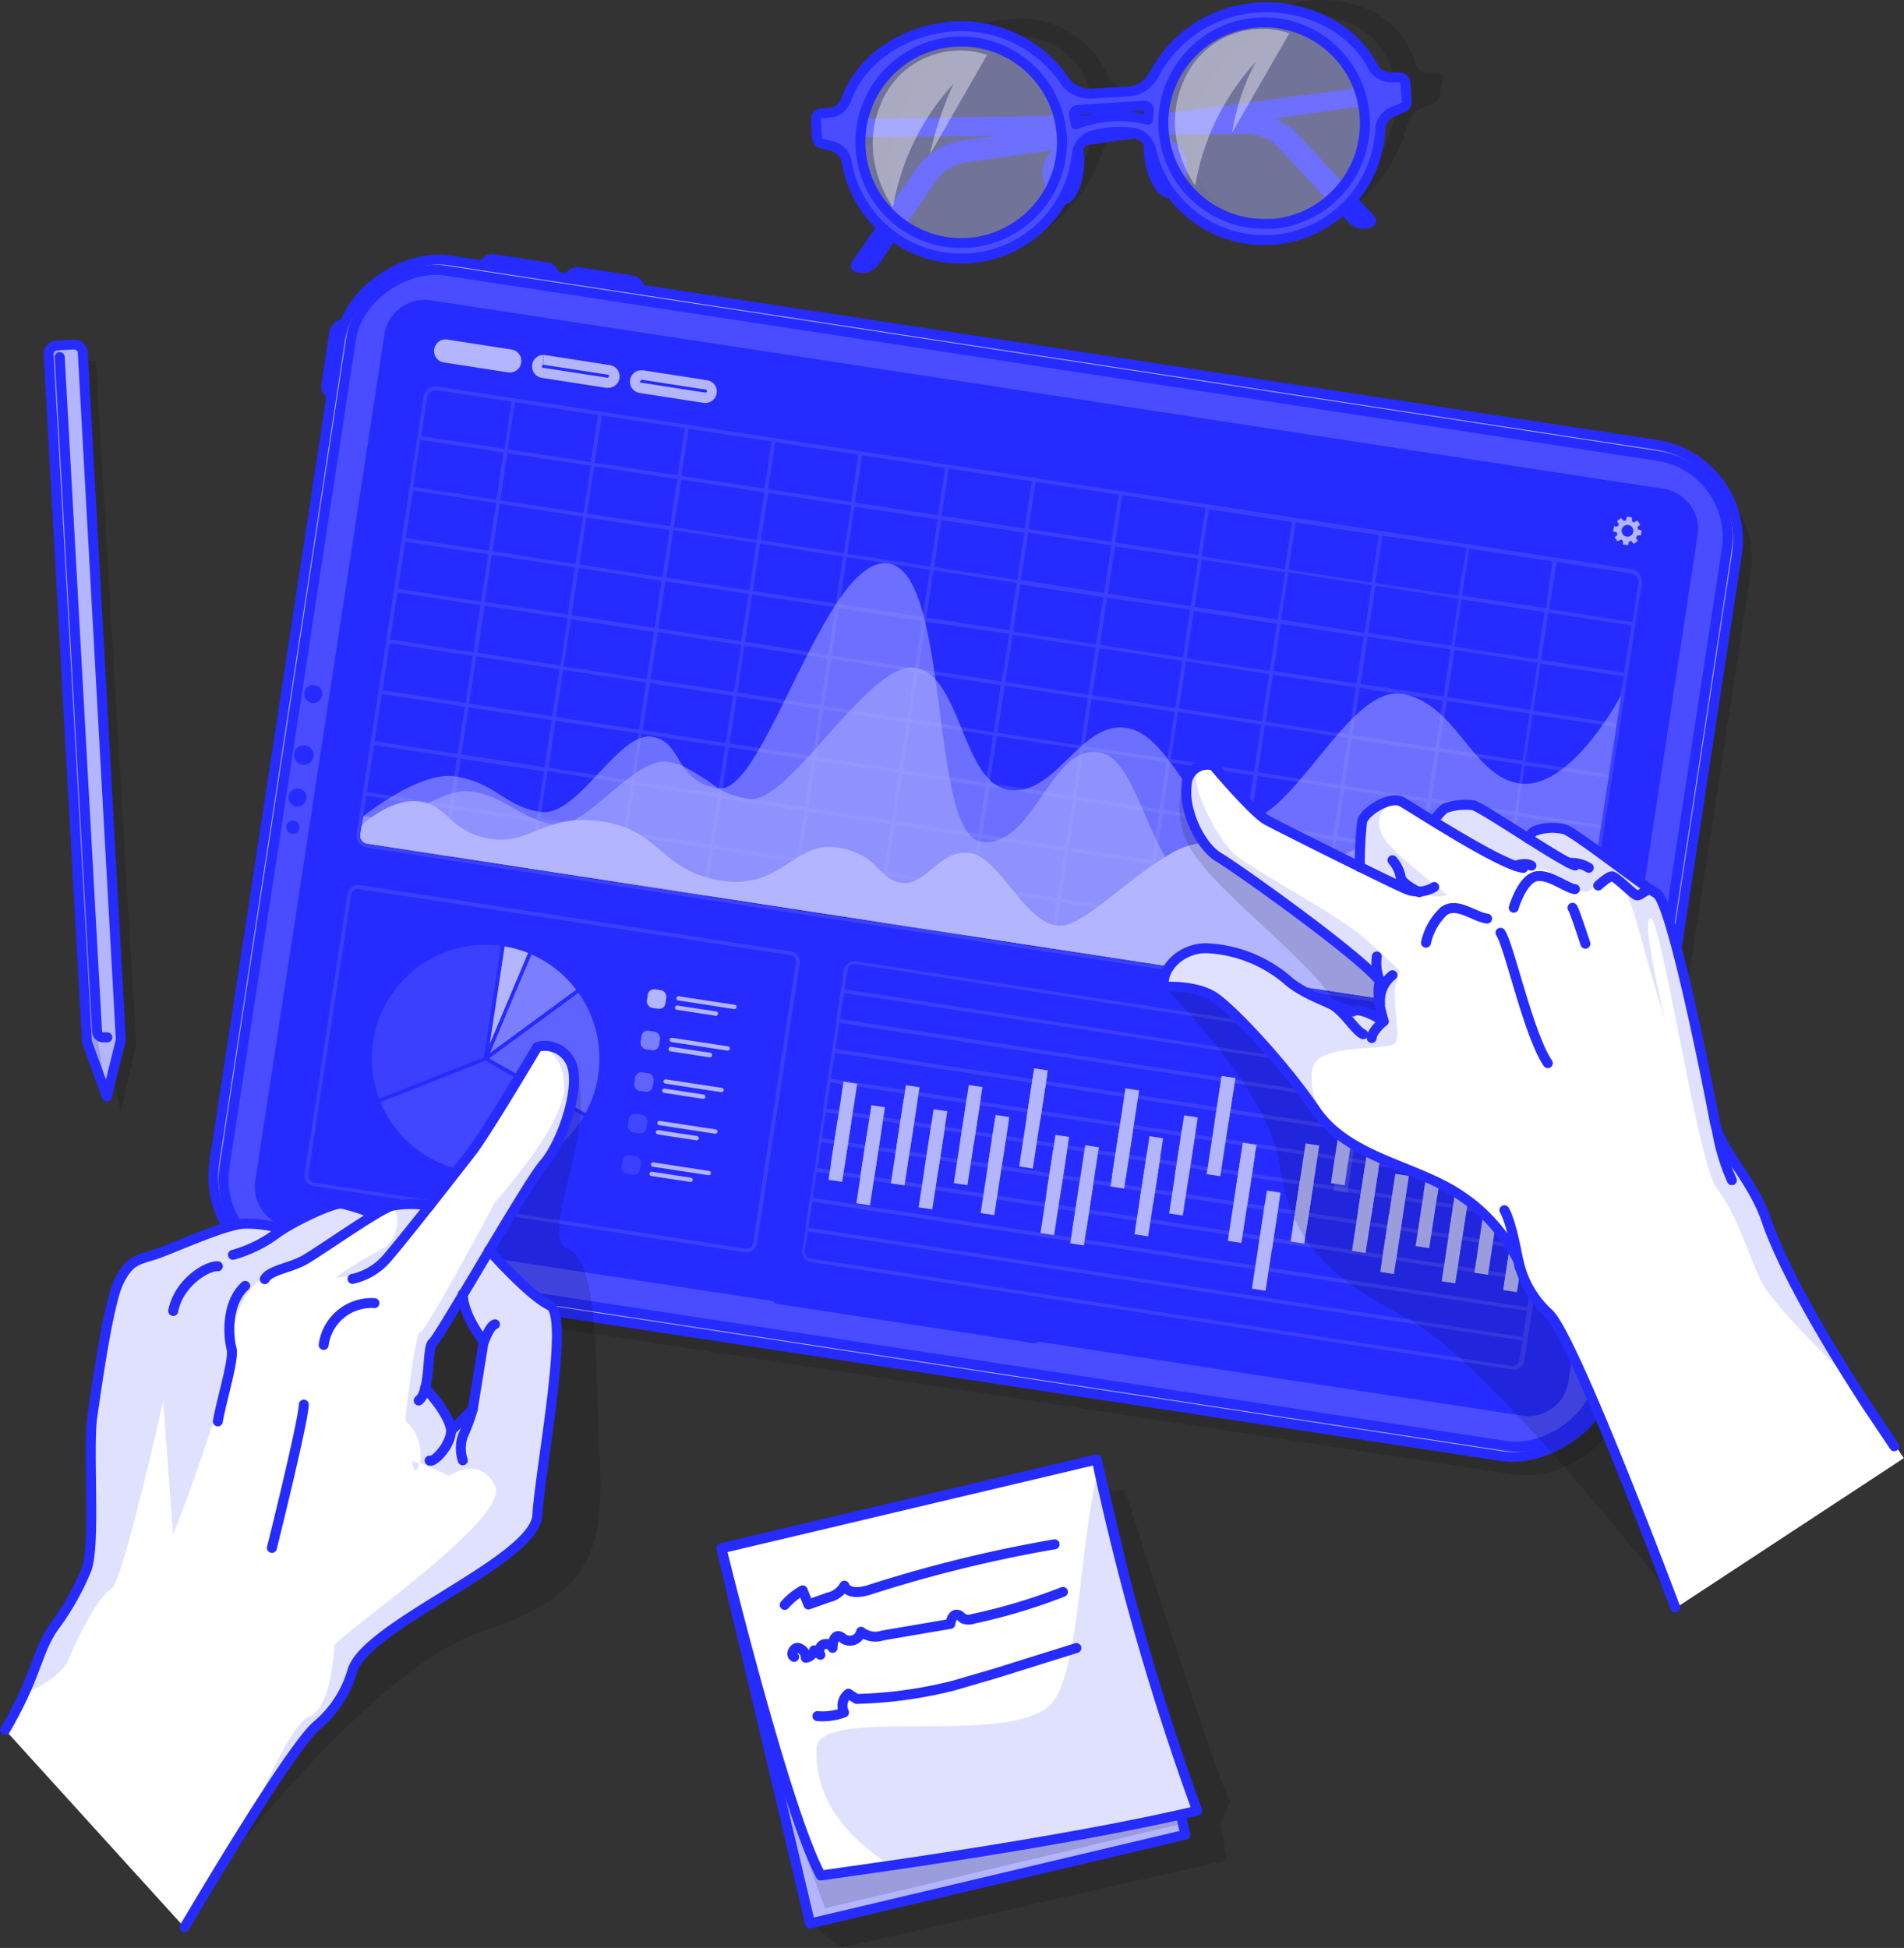 <svg xmlns="http://www.w3.org/2000/svg" xmlns:xlink="http://www.w3.org/1999/xlink" viewBox="0 0 191.59 196.03" xmlns:v="https://vecta.io/nano"><rect x="0" y="0" width="191.59" height="196.03" fill="#333333" stroke="none"/><style><![CDATA[.T{opacity:.2}.U{fill:#b3b5ff}.V{stroke:#262bff}.W{stroke-linejoin:round}.X{fill:#fff}.Y{fill-opacity:.7}.Z{opacity:.4}.a{opacity:.1}.b{stroke-linecap:round}]]></style><defs><clipPath id="A" transform="translate(-23.43 -9.65)"><path transform="matrix(.973 -.23 .23 .973 -38.23 32.34)" d="M99.96 160.46h38.81v38.81H99.96z" class="U V W"/></clipPath><clipPath id="B" transform="translate(-23.43 -9.65)"><path d="M143.9 191.87c-9.43 2.24-22.81 4.34-30.87 5.52l-7 1c-3.58-6.55-10-32.92-10-32.92l37.76-8.94c.08.32.14.64.21 1a262.93 262.93 0 0 0 9.9 34.34z" class="V W X"/></clipPath><clipPath id="C" transform="translate(-23.43 -9.65)"><path d="M31.76 45.14l3.83 69.16-1.41 5.7-2-5.5-3.86-69.17a.88.88 0 0 1 .82-.92l1.71-.09a.86.86 0 0 1 .91.82z" class="U V W"/></clipPath><path id="D" d="M120.47 182.22c-9.43 2.24-22.81 4.34-30.87 5.52l-7 1c-3.58-6.55-10-32.92-10-32.92l37.76-8.94c.08.32.14.64.21 1a262.93 262.93 0 0 0 9.9 34.34z"/><path id="E" d="M8.33 35.49l3.83 69.16-1.41 5.7-2-5.5-3.86-69.17a.88.88 0 0 1 .82-.92l1.71-.09a.86.86 0 0 1 .91.82z"/><path id="F" d="M49.729 26.08l5.239.802a1 1 0 0 1 .837 1.14l-.325 2.125h0l-7.206-1.103h0l.327-2.135a1 1 0 0 1 1.128-.829z"/><path id="G" d="M91.155 109.208l1.374.21-1.511 9.875-1.374-.21z"/><path id="H" d="M90.924 110.697l1.374.21-.711 4.646-1.374-.21z"/></defs><path d="M74.12 157.13l39.05-7.28s8.84 27.89 10.62 31.49l-.94 2.19.59 3.67-38.8 8.82-3.07-2.45z" class="T Y"/><path d="M72.579 155.804l37.766-8.941 8.941 37.766-37.766 8.941z" class="U"/><g clip-path="url(#A)" class="Y"><path d="M112.77 157.05l6.26 26.46-36 8.53a215 215 0 0 1-7.66-24.54z" class="T"/></g><path d="M72.579 155.804l37.766-8.941 8.941 37.766-37.766 8.941z" fill="none" class="V W"/><use xlink:href="#D" class="X"/><g clip-path="url(#B)" class="U"><path d="M120.47 182.22c-9.43 2.24-22.81 4.34-30.87 5.52-6.06-4-7.52-8-7.44-11.74.08-4.47 19.55-.1 23.62-4.53 2.91-3.16 2.82-16.57 4.78-23.65a262.93 262.93 0 0 0 9.91 34.4z" class="Z"/></g><g fill="none" class="V W"><use xlink:href="#D"/><path d="M78.96 161.51a6.76 6.76 0 0 1 1.81-1.47l.57 1.43 2-.71a2.47 2.47 0 0 0 1.63-1.19c.36.85 1.6.71 2.48.43a136 136 0 0 1 18.67-4.59m-26.21 11.33c-.41-.21-.07-.94.38-.91a1 1 0 0 1 .79 1 1 1 0 0 0 .83-.75l.64.45a.74.74 0 0 1 .23-1 .73.73 0 0 1 1 .3c0-.53.16-1.3.68-1.17a1.37 1.37 0 0 1 .44.28 1.17 1.17 0 0 0 1.75-.73 2.33 2.33 0 0 0 2.18.37l6.8-1.16c.06-.42.27-1 .7-.92.25 0 .41.28.63.4a1.43 1.43 0 0 0 1 0 58.38 58.38 0 0 0 9-2.7m-24.71 12.5a6.13 6.13 0 0 0 2.68-.37 1.53 1.53 0 0 1 .44-1.89l.82.53a43.74 43.74 0 0 0 9.79-1.35l4.27-1.25 8.06-2.52" class="b"/></g><path d="M144.66 7.26l-.75.05a1.46 1.46 0 0 1-1.57-1.07C141.19 2.07 137-.28 132.14.02a16.29 16.29 0 0 0-11.66 6.85 4.09 4.09 0 0 1-2.91 1.81l-3.73.23a2.38 2.38 0 0 1-2.43-1.47 9.65 9.65 0 0 0-9.72-5.53 15.75 15.75 0 0 0-12.37 7.62 2.49 2.49 0 0 1-1.95 1.28l-.75.05a.83.83 0 0 0-.72.68l-.33 1.87a.49.49 0 0 0 .36.59l.91.27a1.59 1.59 0 0 1 1.12 1.67c-.32 6 3.9 10.37 9.9 10 5.8-.36 11.31-5 13.11-10.8a3 3 0 0 1 2-1.94 10.79 10.79 0 0 1 3.94-.28 1.69 1.69 0 0 1 1.49 1.74 9 9 0 0 0 9.92 9.39c6-.37 11.71-5.38 13.29-11.44a2.81 2.81 0 0 1 1.67-1.84l1-.39a.81.81 0 0 0 .56-.64l.3-1.88a.49.49 0 0 0-.48-.6zM98.11 24.35c-5.58.35-9.38-4.05-8.48-9.8s6.19-10.71 11.77-11 9.39 4 8.48 9.8-6.18 10.66-11.77 11zm13.46-12.26v-1a.57.57 0 0 1 .5-.53l6.68-.41a.34.34 0 0 1 .34.48 17.6 17.6 0 0 0-.28 1 11.91 11.91 0 0 0-7.24.46zm17 10.37c-5.58.35-9.38-4.05-8.48-9.8s6.19-10.71 11.77-11 9.39 4.05 8.48 9.8-6.16 10.66-11.77 11z" class="T Y"/><g fill="#262bff"><path d="M139.87 8.43l-42.82 5.68a7.27 7.27 0 0 0-5 3.09l-6.32 9.15a.68.68 0 0 0 .32 1h0a2 2 0 0 0 2.36-.74l5.8-8.42a4.41 4.41 0 0 1 3-1.86l42.81-6.07z"/><path d="M82.1 12.03l43.19-.68a7.31 7.31 0 0 1 5.45 2.32l7.55 8.09a.68.68 0 0 1-.17 1.05h0a2 2 0 0 1-2.45-.46l-7-7.47a4.4 4.4 0 0 0-3.25-1.4l-43.24.33z"/></g><g class="U"><path d="M108.28 14.77c.53.1.5 3.72-.7 5s-2.44-1.77-2.12-2.84 1.11-2.47 2.82-2.16zm7.5-.42c-.52.16 0 3.75 1.3 4.84s2.2-2.05 1.76-3.08-1.45-2.32-3.06-1.76z" class="V W"/><path d="M89.03 6.27c2.25-1.93 7-5.22 12.27-2.09s7 6.52 6 11.14-4.37 10.76-12.13 9.69-13.16-12.74-6.14-18.74zm30.54-1.49c2.26-1.94 7-5.23 12.27-2.1s7.05 6.53 6 11.14-4.37 10.77-12.13 9.69-13.14-12.73-6.14-18.73z" opacity=".5"/></g><path d="M140.76 7.77h-.75a2 2 0 0 1-1.83-1c-2.08-4.06-6.84-6.33-11.7-6a12.63 12.63 0 0 0-10.32 6.67 3.15 3.15 0 0 1-2.59 1.76l-3.73.23A3.14 3.14 0 0 1 107.05 8a12.6 12.6 0 0 0-11.06-5.34c-4.86.3-9.31 3.14-10.87 7.41a1.9 1.9 0 0 1-1.69 1.28l-.75.05a.62.62 0 0 0-.58.66l.11 1.82a.63.63 0 0 0 .5.57l1 .26a2 2 0 0 1 1.5 1.62 11.69 11.69 0 0 0 23.15-.82 2.2 2.2 0 0 1 1.64-1.89 10.55 10.55 0 0 1 3.93-.27 2.2 2.2 0 0 1 1.89 1.67 11.68 11.68 0 0 0 23.07-2 2.06 2.06 0 0 1 1.29-1.79l.95-.38a.63.63 0 0 0 .42-.63l-.13-1.87a.62.62 0 0 0-.66-.58zM97.34 24.44c-5.589.343-10.397-3.909-10.741-9.498s3.906-10.398 9.495-10.744 10.399 3.903 10.747 9.492c.342 5.591-3.91 10.402-9.5 10.75zm10.92-11.93a13.91 13.91 0 0 0-.19-.93.43.43 0 0 1 .39-.52l6.68-.42a.43.43 0 0 1 .45.47c0 .31-.06.62-.07.94a12.1 12.1 0 0 0-7.26.46zm19.57 10a10.14 10.14 0 0 1-8.232-16.831 10.14 10.14 0 0 1 17.722 6.081 10.14 10.14 0 0 1-9.49 10.79z" fill="#494dff" class="V W"/><g class="X"><path d="M89.86 20.85s-3.74-4.93-1.1-10.68a8.56 8.56 0 0 1 10.56-4.64l-5.75 10.02a34.74 34.74 0 0 1 2.38-7.12 24.38 24.38 0 0 0-6.09 12.42zm30.41-2.17s-3.74-4.94-1.1-10.68a8.57 8.57 0 0 1 10.57-4.65l-5.76 10a22.85 22.85 0 0 1 2.38-7.12 24.38 24.38 0 0 0-6.09 12.45z" class="Z"/></g><path d="M10.8 105.89l1.36 6.08 1.54-6.89-4.06-68.75H6.87l3.93 69.56z" class="T Y"/><use xlink:href="#E" class="U"/><g clip-path="url(#C)" class="Y"><path d="M10.75 110.35l-2-5.5-3.86-69.17a.88.88 0 0 1 .82-.92h.24l3.85 69.67z" class="T"/></g><g class="V W"><use xlink:href="#E" fill="none"/><path d="M6.01 35.93l3.76 67.9a.6.6 0 0 0 .62.56h.41" class="U b"/></g><rect x="71.58" y="26.71" width="103.01" height="142.28" rx="9.69" transform="matrix(.151 -.988 .988 .151 -15.7 195.07)" class="T Y"/><g class="U V W"><path d="M32.835 38.707l.802-5.239a1 1 0 0 1 1.14-.837l2.125.325h0l-1.103 7.206h0l-2.145-.328a1 1 0 0 1-.819-1.127z"/><use xlink:href="#F"/><use xlink:href="#F" x="8.554" y="1.308"/><rect x="70.18" y="24.85" width="103.01" height="142.28" rx="9.69" transform="matrix(.151 -.988 .988 .151 -15.04 192.1)"/></g><rect x="71.26" y="25.93" width="100.85" height="140.12" rx="8.29" transform="matrix(.151 -.988 .988 .151 -15.04 192.1)" fill="#494dff" class="V W"/><path d="M31.05 76.05a.48.48 0 0 1-.861.22.48.48 0 0 1 .461-.76.47.47 0 0 1 .4.54z" fill="#787bff" class="V W"/><path d="M30.83 80.4a.92.92 0 0 1-1 .76c-.5-.066-.851-.525-.785-1.025s.525-.851 1.025-.785a.92.92 0 0 1 .76 1.05zm1.6-10.46a.91.91 0 1 1-.76-1 .91.91 0 0 1 .76 1zm-2.3 13.41a.67.67 0 0 1-.76.56.67.67 0 0 1-.55-.76.65.65 0 0 1 .75-.55.66.66 0 0 1 .56.75zm140.69-29.49l-13 85.17a4.08 4.08 0 0 1-4.66 3.43L50.82 126.81l-2.25-.34-8.34-1.28-4-.62-5.84-.89-1.27-.19a4.1 4.1 0 0 1-3.43-4.67l13-85.18a4.08 4.08 0 0 1 4.66-3.42l38.22 5.84 5.78.89 5.52.84 7.09 1.08 2.57.4 64.85 9.92a4.1 4.1 0 0 1 3.44 4.67z" fill="#262bff"/><g class="a X"><path d="M74.93 126.02l-43.36-6.67a1.08 1.08 0 0 1-.91-1.23l4.31-28.15a1.08 1.08 0 0 1 1.23-.9l43.37 6.67a1.07 1.07 0 0 1 .9 1.22l-4.3 28.16a1.09 1.09 0 0 1-1.24.9zm-38.8-36.55a.69.69 0 0 0-.8.59l-4.31 28.15a.7.7 0 0 0 .58.8l43.38 6.64a.7.7 0 0 0 .8-.59l4.31-28.15a.69.69 0 0 0-.59-.8z"/></g><g class="U"><path d="M49.21 106.51l9.71 5.51a11.46 11.46 0 0 0-.71-12.12z" class="Z"/><path d="M49.3 105.98l8.68-6.38a11.37 11.37 0 0 0-4.49-3.55l-1.71 4z" opacity=".6"/><path d="M50.78 95.24l-1.5 9.82 3.86-9.16a11.26 11.26 0 0 0-2.36-.66z"/></g><path d="M48.69 106.4l1.72-11.22a11.46 11.46 0 0 0-12.27 15.39z" class="X a"/><g class="U"><path d="M47.13 117.86a11.47 11.47 0 0 0 11.61-5.51l-9.89-5.61-10.57 4.18a11.45 11.45 0 0 0 8.85 6.94z" class="T"/><rect x="88.57" y="109.32" width="1.89" height="1.89" rx=".63" transform="matrix(.988 .151 -.151 .988 -5.72 -21.92)"/><path d="M73.87 101.55l-5.62-.87c-.075-.011-.139-.061-.167-.131s-.017-.15.03-.21.122-.09.197-.079l5.63.86a.2.2 0 0 1 .18.24.23.23 0 0 1-.25.19zm-1.86.67l-3.91-.6a.22.22 0 0 1-.18-.25.22.22 0 0 1 .25-.18l3.91.6a.21.21 0 0 1 .18.24.23.23 0 0 1-.25.19z"/><rect x="87.93" y="113.5" width="1.89" height="1.89" rx=".63" transform="matrix(.988 .151 -.151 .988 -5.09 -21.78)" opacity=".6"/><path d="M73.23 105.73l-5.66-.86a.22.22 0 0 1-.18-.25.2.2 0 0 1 .24-.18l5.63.86a.21.21 0 0 1 .18.24.23.23 0 0 1-.21.19z"/><path d="M71.37 106.4l-3.91-.6a.22.22 0 0 1-.18-.25.22.22 0 0 1 .29-.2l3.91.6a.22.22 0 0 1 .18.25.23.23 0 0 1-.29.2z"/><rect x="87.29" y="117.68" width="1.89" height="1.89" rx=".63" transform="matrix(.988 .151 -.151 .988 -4.47 -21.63)" class="Z"/><path d="M72.57 109.91l-5.62-.86a.22.22 0 0 1-.18-.25.2.2 0 0 1 .24-.18l5.63.86a.22.22 0 0 1 .18.25.23.23 0 0 1-.25.18zm-1.84.67l-3.91-.6a.22.22 0 0 1-.18-.25.22.22 0 0 1 .25-.18l3.91.6a.22.22 0 0 1 .18.25.22.22 0 0 1-.25.18z"/><rect x="86.65" y="121.86" width="1.89" height="1.89" rx=".63" transform="matrix(.988 .151 -.151 .988 -3.84 -21.49)" class="T"/><path d="M71.95 114.09l-5.62-.86a.22.22 0 0 1-.18-.25.2.2 0 0 1 .24-.18l5.63.86a.22.22 0 0 1 .18.25.22.22 0 0 1-.25.18zm-1.86.67l-3.91-.6a.22.22 0 0 1-.18-.25.22.22 0 0 1 .25-.18l3.91.6a.22.22 0 0 1-.07.43z"/></g><rect x="86.01" y="126.04" width="1.89" height="1.89" rx=".63" transform="matrix(.988 .151 -.151 .988 -3.22 -21.34)" class="X a"/><path d="M71.31 118.27l-5.62-.86a.22.22 0 0 1-.18-.25.2.2 0 0 1 .24-.18l5.63.86a.22.22 0 0 1-.07.43zm-1.86.67l-3.88-.59a.22.22 0 1 1 .07-.43l3.91.6a.22.22 0 0 1-.07.43z" class="U"/><g class="a X"><path d="M156.66 107.54l-70.52-10.8a1.08 1.08 0 0 0-1.23.9l-.3 1.94-.05.38-.41 2.61v.37l-.4 2.62-.06.37-.4 2.61-.06.38-.4 2.61v.38l-.4 2.61-.06.37-.4 2.62-.06.37-.4 2.62-.06.37-.4 2.61v.37l-.3 1.94a1.09 1.09 0 0 0 .9 1.24l70.53 10.79a1.08 1.08 0 0 0 1.23-.9l.29-1.95.06-.37.4-2.61.06-.37.4-2.62v-.37l.4-2.62.06-.37.4-2.61.06-.37.4-2.62.06-.37.4-2.62.05-.37.4-2.61.06-.38.4-2.61.06-.38.29-1.94a1.07 1.07 0 0 0-1-1.22zm-3.78 29.32a.69.69 0 0 1-.79.59l-70.52-10.8a.71.71 0 0 1-.59-.8l.3-1.94 71.91 11zm.36-2.31l-71.91-11 .4-2.62 71.91 11zm.45-3l-71.91-11 .4-2.61 71.92 11zm.46-3l-71.91-11 .4-2.61 71.91 11zm.46-3l-71.91-11 .4-2.62 71.91 11zm.46-3l-71.91-11 .4-2.62 71.91 11zm.45-3l-71.91-11 .4-2.61 71.91 11zm.46-3l-71.91-11 .4-2.62 71.91 11zm.46-3l-71.91-11 .4-2.62 71.91 11zm-71.46-14l.3-1.94a.71.71 0 0 1 .8-.59l70.49 10.89a.69.69 0 0 1 .58.8l-.29 1.94z"/></g><g class="a X"><path d="M164.2 57.29L44.02 38.9a1.22 1.22 0 0 0-1.4 1l-6.74 44a1.23 1.23 0 0 0 1 1.4l120.18 18.4a1.23 1.23 0 0 0 1.4-1l6.74-44a1.23 1.23 0 0 0-1-1.41zm-98 6.33l8.37 1.28-.73 4.74-8.39-1.29zm-1.12 4.73l-8.36-1.28.73-4.75 8.36 1.28zm9.83-3.36l8.36 1.28-.7 4.71-8.36-1.28zm43.34 6.26l-8.36-1.28.73-4.75 8.36 1.28zm1.1-4.69l8.36 1.28-.73 4.74-8.36-1.28zm-27 1.11l8.36 1.28-.72 4.74-8.34-1.34zm-1.07 4.68l-8.36-1.28.72-4.75L92 67.6zm9.83-3.36l8.35 1.28-.72 4.75-8.36-1.28zm8.73 1.36l8.36 1.28-.73 4.72-8.36-1.27zm-.32-.43l-8.36-1.28.73-4.74 8.36 1.28zm-8.73-1.34l-8.36-1.27.73-4.75 8.41 1.23zm-8.73-1.33l-8.36-1.28.73-4.75 8.36 1.28zm-8.73-1.34l-8.36-1.33.72-4.74 8.36 1.28zm-.84 5.44l-.73 4.75-8.36-1.28.73-4.75zm.37.06l8.36 1.28-.73 4.74-8.36-1.28zm8.71 1.33l8.36 1.28-.73 4.75-8.36-1.28zm8.73 1.34l8.38 1.27-.72 4.75-8.39-1.27zm8.73 1.34l8.36 1.28-.72 4.74-8.36-1.28zm8.73 1.33l8.36 1.28-.72 4.75-8.36-1.28zm.06-.37l.73-4.74 8.36 1.28-.73 4.74zm9.46-3.41l8.36 1.28-.73 4.75-8.34-1.28zm8.75 1.38l8.36 1.28-.73 4.72-8.36-1.28zm.06-.37l.72-4.75 8.36 1.28-.72 4.75zm-.37-.06l-8.36-1.28.72-4.74 8.36 1.28zm-7.58-6.4l.73-4.74 8.36 1.28-.73 4.74zm-.37 0l-8.36-1.28.72-4.75 8.36 1.28zm-8.73-1.34l-8.36-1.28.72-4.74 8.36 1.19zm-8.74-1.34l-8.35-1.28.72-4.74 8.36 1.28zm-8.73-1.42l-8.36-1.28.73-4.75 8.36 1.28zm-8.73-1.34l-8.36-1.28.73-4.74 8.36 1.29zm-8.73-1.34l-8.36-1.27.73-4.75L84.84 56zm-8.73-1.33l-8.36-1.28.73-4.78 8.36 1.28zm-.06.37l-.75 4.75-8.33-1.28.72-4.75zm-9.46 3.41l-8.35-1.28.72-4.75 8.34 1.28zm-8.73-1.34l-8.36-1.28.73-4.74 8.36 1.28zm0 .37l-.73 4.75-8.36-1.28.73-4.74zm-.84 5.13l-.72 4.74-8.36-1.28.72-4.75zm.38.06l8.35 1.28-.72 4.74-8.36-1.28zm8.73 1.34l8.36 1.27-.73 4.75-8.36-1.29zm7.57 6.39l-.72 4.75-8.36-1.28.68-4.76zm.37.06l8.36 1.28-.72 4.74-8.36-1.28zm8.74 1.34l8.36 1.27-.73 4.75-8.36-1.28zm8.73 1.33l8.36 1.28-.73 4.75-8.36-1.28zm8.76 1.33l8.36 1.28-.73 4.74-8.36-1.28zm8.73 1.33l8.36 1.28-.73 4.75-8.36-1.28zm8.73 1.34l8.36 1.28-.73 4.75-8.35-1.28zm8.73 1.34l8.36 1.28-.72 4.74-8.36-1.28zm.06-.37l.73-4.75 8.33 1.26-.73 4.74zm9.46-3.41l8.29 1.28-.73 4.74-8.27-1.28zm8.73 1.33l8.36 1.28-.8 4.75-8.36-1.28zm.06-.37l.72-4.74 8.36 1.28-.72 4.74zm.78-5.12l.73-4.74 8.35 1.28-.72 4.74zm.78-5.11l.73-4.75 8.36 1.28-.73 4.75zm-.37-.06l-8.36-1.28.73-4.75 8.33 1.28zm-7.58-6.4l.73-4.74 8.36 1.28-.73 4.74zm-.37 0l-8.39-1.35.73-4.75 8.36 1.28zm-8.74-1.35l-8.36-1.28.73-4.75 8.36 1.28zm-8.73-1.34l-8.36-1.28.73-4.74 8.36 1.24zm-8.73-1.33l-8.38-1.33.72-4.75 8.36 1.28zm-8.75-1.33L94 57.07l.72-4.74 8.36 1.28zm-8.73-1.34l-8.36-1.28.72-4.74 8.36 1.28zm-8.74-1.33l-8.32-1.33.73-4.75 8.36 1.28zm-8.73-1.34l-8.36-1.28.77-4.79 8.36 1.28zm-8.73-1.39l-8.36-1.27.73-4.75 8.36 1.28zm-.06.4l-.72 4.74-8.36-1.28.72-4.74zm-9.45 3.41l-8.35-1.3.72-4.75 8.36 1.28zm-8.73-1.34l-8.36-1.28.74-4.79 8.36 1.28zm-.06.37l-.73 4.75-8.36-1.28.73-4.75zm-.78 5.12l-.73 4.74-8.36-1.3.73-4.74zm-.78 5.1l-.72 4.74-8.36-1.28.72-4.74zm-.78 5.11l-.73 4.75-8.36-1.28.73-4.75zm.37.06l8.36 1.28-.73 4.74-8.36-1.28zm8.73 1.34l8.36 1.28-.68 4.74-8.36-1.28zm7.58 6.39l-.73 4.75-8.37-1.31.73-4.75zm.37.06l8.36 1.28-.73 4.74-8.36-1.27zm8.73 1.38l8.36 1.28-.74 4.72-8.36-1.3zm8.73 1.33l8.36 1.28-.72 4.75-8.37-1.36zm8.73 1.34l8.36 1.28-.72 4.74-8.36-1.28zm8.73 1.33l8.35 1.27-.72 4.75-8.36-1.28zm8.73 1.33l8.36 1.28-.73 4.75-8.36-1.28zm8.73 1.34l8.35 1.25-.73 4.74-8.36-1.28zm8.73 1.33l8.36 1.28-.74 4.72-8.36-1.28zm8.73 1.34l8.36 1.28-.73 4.75-8.36-1.28zm.06-.37l.72-4.75 8.36 1.28-.72 4.75zm9.46-3.41l8.37 1.25-.73 4.75-8.36-1.28zm8.73 1.34l8.36 1.28-.73 4.74-8.36-1.28zm0-.38l.73-4.74 8.41 1.22-.73 4.74zm.79-5.11l.72-4.75 8.36 1.28-.72 4.75zm.78-5.12l.73-4.75 8.36 1.28-.73 4.75zm.78-5.12l.73-4.74 8.36 1.28-.73 4.74zm.79-5.11l.72-4.75 8.36 1.28-.72 4.75zm-.38-.06l-8.35-1.28.72-4.75 8.36 1.28zm-7.57-6.4l.72-4.74 8.36 1.28-.63 4.71zm-.37 0l-8.36-1.28.72-4.75 8.46 1.2zm-8.73-1.34l-8.36-1.28.72-4.75 8.36 1.28zm-8.74-1.34l-8.36-1.28.73-4.74 8.36 1.28zm-8.71-1.41l-8.36-1.28.73-4.75 8.36 1.28zm-8.73-1.34l-8.36-1.28.73-4.75 8.36 1.28zm-8.73-1.34l-8.36-1.28.73-4.74 8.36 1.28zm-8.73-1.33l-8.36-1.28.73-4.75 8.36 1.28zm-8.73-1.34l-8.36-1.28.72-4.74 8.36 1.27zm-8.73-1.34l-8.35-1.28.72-4.74 8.36 1.28zm-8.74-1.33l-8.35-1.28.74-4.75 8.36 1.28zm-8.73-1.34l-8.36-1.28.73-4.74 8.36 1.28zm0 .37l-.73 4.75-8.38-1.27.73-4.75zm-9.48 3.41L41.57 49l.73-4.74 8.35 1.28zM37.64 74.96L46 76.24l-.73 4.75-8.36-1.28zm8.73 1.39l8.36 1.28-.73 4.72-8.36-1.28zm7.57 6.39l-.72 4.75-8.36-1.28.71-4.8zm.38.06l8.35 1.28-.72 4.75-8.38-1.33zm8.73 1.34l8.36 1.21-.73 4.74-8.36-1.28zm8.73 1.33l8.36 1.28-.73 4.75-8.36-1.28zm8.73 1.34l8.36 1.28-.73 4.74-8.36-1.28zm8.73 1.34l8.33 1.2-.73 4.74-8.36-1.28zm8.73 1.33l8.36 1.28-.72 4.75-8.36-1.28zm8.73 1.34l8.36 1.28-.72 4.74-8.36-1.28zm8.74 1.34l8.35 1.27-.72 4.75-8.36-1.28zm8.73 1.33l8.36 1.28-.73 4.75-8.36-1.28zm8.73 1.34l8.36 1.28-.73 4.74-8.36-1.28zm8.73 1.33l8.36 1.28-.73 4.75-8.36-1.28zm.06-.37l.72-4.74 8.36 1.28-.72 4.74zm9.45-3.41l8.36 1.28-.72 4.75-8.36-1.28zm13.72-33.69l-.6 3.9-8.36-1.28.73-4.75 7.51 1.15a.86.86 0 0 1 .72.93zM43.96 39.27l7.52 1.15-.73 4.74-8.36-1.27.6-3.91a.86.86 0 0 1 .97-.71zm-7.7 44.71l.59-3.9 8.36 1.27-.72 4.74-7.52-1.14a.85.85 0 0 1-.71-.97zm120.89 19.37l-7.52-1.15.73-4.75 8.36 1.28-.6 3.9a.85.85 0 0 1-.97.72z"/></g><g class="U"><path d="M160.23 88.87l-2.11 13.76a.81.81 0 0 1-.93.68L36.94 84.9a.8.8 0 0 1-.68-.93l.31-1.84s5.65-4.55 9.19-4c4.18.64 4.92 3 8.64 3.58s7.79-8.08 11.17-7.57c1.82.28 2.29 1.68 3.18 3a4.84 4.84 0 0 0 3.46 2.18h.13c4.58.7 10.77-23.58 17.06-22.62 2.78.43 3.9 5.79 4.74 11.71 1.06 7.47 1.65 15.84 4.57 16.29 5.22.8 7-9.79 11.84-9 3.05.46 4.16 6.11 6.73 10.58 1.51 2.65 3.55 4.89 6.8 5.39a8.36 8.36 0 0 0 6.49-1.32c3-2.1 4.35-5.69 8.11-5.12 2.23.34 3 2.06 3.87 3.68.73 1.42 1.47 2.76 3.18 3 2 .31 3.74-2.58 5.57-5.15 1.5-2.11 3.06-4 4.92-3.72s3 2.57 3.59 4.2a14 14 0 0 1 .42 1.63z" opacity=".5"/><path d="M163.12 69.96l-5 32.67a.81.81 0 0 1-.93.68L36.94 84.9a.8.8 0 0 1-.68-.93l.31-1.84c5 .77 7.66-3 11-2.46s5.08 2.86 8.22 3.34 8-6.86 11.41-6.34a6.67 6.67 0 0 1 1.56.44 26.75 26.75 0 0 1 3.46 2.18 8.29 8.29 0 0 0 3.14 1.12c4 .62 12.06-13.92 16.72-13.21a3.51 3.51 0 0 1 2.07 1.2c2.75 3 3.46 10.5 7.34 11.09 4.71.72 7.23-6.93 11.8-6.24s5.91 8.57 11.21 9.38 11-13.64 16.51-12.8 7.07 8.27 11.84 9c5.21.8 10.27-8.87 10.27-8.87z" opacity=".5"/><path d="M160.8 85.15l-2.68 17.48a.81.81 0 0 1-.93.68L36.94 84.9a.8.8 0 0 1-.68-.93l.13-.9c.18-.16 3-2.84 5.89-2.4s3 3.12 7.12 3.75 5.35-2.64 11.24-1.74 5.85 5 11.93 5.94 7.34-4 11.66-3.33 4 3.18 6.48 3.55 3.88-3.47 6.9-3 5.33 6.79 8.73 7.31c2.39.37 6.62-4.36 10.93-6.91a8.41 8.41 0 0 1 5.38-1.48c3.55.54 5.62 3.31 7.88 5.55a8.84 8.84 0 0 0 4.87 2.92c2.82.43 5-2.12 7.11-4.36 1.76-1.82 3.53-3.45 5.68-3.12a8.76 8.76 0 0 1 3.07 1c1.86 1.05 2.36 2.45 4.59 2.8 2.72.39 4.95-4.4 4.95-4.4zM51.15 37.48l-6.46-1a1.15 1.15 0 0 1-1-1.31h0a1.15 1.15 0 0 1 1.31-1l6.45 1a1.16 1.16 0 0 1 1 1.31h0a1.16 1.16 0 0 1-1.3 1zm3.56-1.77v1l6.46 1a.14.14 0 0 1 .1.06.12.12 0 0 1 0 .11.17.17 0 0 1-.17.13h0l-6.46-1a.19.19 0 0 1-.1-.06.18.18 0 0 1 0-.11.16.16 0 0 1 .15-.13v-1m0 0a1.15 1.15 0 0 0-1.14 1 1.17 1.17 0 0 0 1 1.32l6.45 1h.18a1.15 1.15 0 0 0 .17-2.29l-6.45-1zm9.88 1.5v1l6.46 1a.19.19 0 0 1 .1.06.21.21 0 0 1 0 .12.16.16 0 0 1-.17.12h0l-6.45-1a.14.14 0 0 1-.1 0 .16.16 0 0 1 0-.12.16.16 0 0 1 .15-.13v-1m0 0a1.15 1.15 0 0 0-.17 2.29l6.45 1h.18a1.15 1.15 0 0 0 .17-2.28l-6.45-1h-.18zm100.55 16.62l.08-.5-.37-.09a.84.84 0 0 0-.06-.24l.29-.26-.3-.41-.33.2-.21-.13v-.38l-.5-.08-.09.38a.84.84 0 0 0-.24.06l-.26-.29-.41.3.2.33a1.07 1.07 0 0 0-.13.21h-.38l-.07.51.37.09a1.05 1.05 0 0 0 .06.24l-.29.25.3.41.33-.2a.74.74 0 0 0 .21.13v.38l.51.08.09-.37a1.05 1.05 0 0 0 .24-.06l.25.29.41-.31-.2-.32a1.2 1.2 0 0 0 .13-.21zm-1.43.12a.59.59 0 1 1 .67-.49.59.59 0 0 1-.67.49z"/><use xlink:href="#G" class="T"/><use xlink:href="#H"/><use xlink:href="#G" x="-3.475" y="2.011" class="T"/><path d="M86.56 118.47l.711-4.646 1.374.21-.711 4.646z"/><use xlink:href="#G" x="-6.274" y="-0.355" class="T"/><use xlink:href="#H" x="-6.619" y="1.877"/><use xlink:href="#G" x="2.792" y="2.415" class="T"/><use xlink:href="#H" x="2.801" y="2.414"/><use xlink:href="#G" x="6.331" y="-0.022" class="T"/><use xlink:href="#H" x="6.397" y="-0.409"/><use xlink:href="#G" x="9.033" y="2.992" class="T"/><use xlink:href="#H" x="9.199" y="1.88"/><use xlink:href="#G" x="12.908" y="-1.697" class="T"/><use xlink:href="#H" x="13.084" y="-2.82"/><use xlink:href="#G" x="15.051" y="4.999" class="T"/><use xlink:href="#H" x="15.05" y="4.999"/><use xlink:href="#G" x="18.048" y="6.041" class="T"/><use xlink:href="#H" x="17.713" y="8.273"/><use xlink:href="#G" x="22.096" y="0.318" class="T"/><use xlink:href="#H" x="21.697" y="2.927"/><use xlink:href="#G" x="24.511" y="5.129" class="T"/><use xlink:href="#H" x="24.465" y="5.506"/><use xlink:href="#G" x="27.998" y="3.031" class="T"/><use xlink:href="#H" x="27.999" y="3.02"/><use xlink:href="#G" x="31.774" y="-0.923" class="T"/><use xlink:href="#H" x="32.006" y="-2.412"/><use xlink:href="#G" x="33.903" y="5.791" class="T"/><use xlink:href="#H" x="33.967" y="5.424"/><use xlink:href="#G" x="36.328" y="10.604" class="T"/><use xlink:href="#H" x="36.392" y="10.236"/><use xlink:href="#G" x="40.221" y="5.857" class="T"/><use xlink:href="#H" x="39.887" y="8.079"/><path d="M135.703 109.931l1.376.208-1.498 9.89-1.376-.208z" class="T"/><use xlink:href="#H" x="43.712" y="3.728"/><use xlink:href="#G" x="46.396" y="6.801" class="T"/><use xlink:href="#H" x="46.407" y="6.79"/><use xlink:href="#G" x="49.245" y="8.916" class="T"/><use xlink:href="#H" x="48.845" y="11.515"/><use xlink:href="#G" x="52.797" y="6.314" class="T"/><use xlink:href="#H" x="53.029" y="4.825"/><use xlink:href="#G" x="55.42" y="9.86" class="T"/><use xlink:href="#H" x="55.531" y="9.114"/><use xlink:href="#G" x="58.712" y="8.997" class="T"/><use xlink:href="#H" x="58.889" y="7.887"/><use xlink:href="#G" x="61.616" y="10.746" class="T"/><use xlink:href="#H" x="61.104" y="14.089"/></g><path d="M78.342 129.913l25.889 3.962-.123.801-25.889-3.962z" fill="#787bff" class="V W"/><path d="M120.68 77.43s-3.5 2-1.27 7.22 15.83 14 15.55 18.35c0 0-13.95-8.7-17.83-3.68 0 0 10.54 10.23 11.64 17.92s4.68 11.1 12.92 15.49 26.18 27.54 26.18 27.54l-2.68-38.87-26.13-29.49-12.92-7.37z" class="T Y"/><path d="M191.57 146.74l-23 15.11h0a.1.1 0 0 1-.1-.07c-.1-.27-10.28-27.43-12.72-29.55a10 10 0 0 1-2.9-4.64h0 0c-.08-.29-.13-.49-.14-.54a16.72 16.72 0 0 0-6-6.75 31.42 31.42 0 0 0-5.43-2.61c-2.9-1.17-5.87-2.38-8-4.62a10 10 0 0 1-1-1.23c-3.35-4.9-8.52-10.3-10.24-11.42s-4.87-1-4.9-1a.1.1 0 0 1-.11-.09 2.93 2.93 0 0 1 .75-2.37 4.7 4.7 0 0 1 3.56-1.63 13.68 13.68 0 0 1 8.17 3.15c1.81 1.71 6.13 3.06 6.62 3.21.69-.41 2.31.47 2.93.84-.71-2.54-.42-3.52-.31-3.77-1.53-2-9.5-7.85-13.73-10.8h0c-1.17-.82-2-1.4-2.43-1.63-2-1.16-3.6-4.79-3.29-7.33a2.37 2.37 0 0 1 .94-1.77 2.28 2.28 0 0 1 1.33-.34 3.71 3.71 0 0 1 .57.07h.05c0 .06 4 4.76 5.37 5.49.67.36 4.25 2.17 7.64 3.85l1.53.75a38 38 0 0 1 .24-4.42 3.89 3.89 0 0 1 2.1-1.89 2.54 2.54 0 0 1 2.07-.19c.26.14.86.52 1.7 1l1.41.87a5.32 5.32 0 0 1 1.08-1.22 6.13 6.13 0 0 1 3-.32 47.47 47.47 0 0 1 4.58 2.74l.88.56a1.82 1.82 0 0 1 .6-.72 5.36 5.36 0 0 1 3.15-.17 50.71 50.71 0 0 1 5.36 3.7l3.26 2.36a.1.1 0 0 1 .06 0l.57.36c1.69 1 5.84 22.75 5.88 23a13.73 13.73 0 0 0 2.31 4.56 24.1 24.1 0 0 1 2.87 5.36c1.33 3.89 4.36 9.58 8.8 16.53l1.24 1.92c1.17 1.94 2.45 3.83 3.68 5.66z" class="X"/><g class="U"><path d="M140.32 105.03c-.89.71-7.36 0-8.15 2.22-.47 1.28-.12 3.22 1.09 5.78a10 10 0 0 1-1-1.23c-3.35-4.9-8.52-10.3-10.24-11.42s-4.87-1-4.9-1a.1.1 0 0 1-.11-.09 2.93 2.93 0 0 1 .75-2.37 4.7 4.7 0 0 1 3.56-1.63 13.68 13.68 0 0 1 8.17 3.15c1.81 1.71 6.13 3.06 6.62 3.21.69-.41 2.31.47 2.93.84-.71-2.54-.42-3.52-.31-3.77-1.53-2-9.5-7.85-13.73-10.8h0c-1.17-.82-2-1.4-2.43-1.63-2-1.16-3.6-4.79-3.29-7.33a2.37 2.37 0 0 1 .94-1.77 2.28 2.28 0 0 1 1.33-.34 3.17 3.17 0 0 0-.88.53c-1.29 1.11 1.8 7 3.54 8.56s10 5.87 12.95 8.36c1.61 1.37 3.73 3.44 3.73 3.44-1.32 2.25.32 6.61-.57 7.29z" class="Z"/><path d="M170.38 69.35z"/><path d="M186.62 139.26c-3.47-3.3-8.63-8.43-9.59-10.69-1.48-3.45-2.46-6.64-4.3-9s-5.55-27.09-6.62-27.16 1.34 9.79 1.47 10.3a221.02 221.02 0 0 1-2.72-9.31c-1.32-5-2.66-5.25-2.66-5.25-1.78.36-1.79 1.62-2.7 1.6s-4-2.23-4-2.23c-3 .43-14.39-6.88-14.39-6.88-2.59.35-3.19 2.61-1 4.72s5.51 4.7 5.51 4.7c-2.13 1-9.94-3.34-9.94-3.34l-.47-.42 1.53.75a38 38 0 0 1 .24-4.42 3.89 3.89 0 0 1 2.1-1.89 2.54 2.54 0 0 1 2.07-.19c.26.14.86.52 1.7 1l1.41.87a5.32 5.32 0 0 1 1.08-1.22 6.13 6.13 0 0 1 3-.32 47.47 47.47 0 0 1 4.58 2.74l.88.56a1.82 1.82 0 0 1 .6-.72 5.36 5.36 0 0 1 3.15-.17 50.71 50.71 0 0 1 5.36 3.7l3.26 2.36a.1.1 0 0 1 .06 0l.57.36c1.69 1 5.84 22.75 5.88 23a13.73 13.73 0 0 0 2.31 4.56 24.1 24.1 0 0 1 2.87 5.36c1.29 3.99 4.32 9.72 8.76 16.63z" class="Z"/></g><g fill="none" class="V W b"><path d="M168.57 161.76s-10.27-27.44-12.75-29.6a9.91 9.91 0 0 1-3-5.18 16.93 16.93 0 0 0-6.05-6.81c-4.43-2.91-11.13-3.67-14.37-8.42s-8.43-10.26-10.26-11.45-5-1-5-1c-.33-1.83 1.73-3.88 4.21-3.88a13.49 13.49 0 0 1 8.1 3.13c1.95 1.84 6.7 3.24 6.7 3.24.76-.54 3.09 1 3.09 1-.93-3.16-.36-4-.36-4-1.84-2.49-14.4-11.43-16.23-12.51s-3.57-4.64-3.24-7.23a2.09 2.09 0 0 1 2.7-2c0 0 4 4.76 5.4 5.51s12.42 6.27 14 6.92a3.06 3.06 0 0 0 2.81-.22"/><path d="M136.83 87.26a39.8 39.8 0 0 1 .23-4.57c.21-1 2.83-2.66 4-2s9.94 6.4 12.22 6.65m-9.02-4.7a6 6 0 0 1 1.12-1.29 6.14 6.14 0 0 1 2.89-.31c1.29.46 8.93 5.73 10.23 6.06"/><path d="M153.8 84.4s.33-.66.6-.76a5.12 5.12 0 0 1 3.07-.17c1.19.44 7.73 5.59 9.24 6.46s5.29 20 5.83 22.9 3.78 5.83 5.19 9.94 4.75 10.37 10 18.47l2.88 4.3m-47.12-50.67a6.2 6.2 0 0 1 1.78-3.16c1.29-1 3.08.57 4.37.73m2.68-1.09s.73-2.52 2-3.08 3.3 1.13 4.16 1.21"/><path d="M160.82 89.12s1-.92 1.38-.93 2.11 1.78 2.47 1.9.81-.55 1.44-.56m-8.24-2.69a3.4 3.4 0 0 1 2 .49m-21 11.43a4.8 4.8 0 0 1-.33-2.51m1.58-9.68a3.6 3.6 0 0 1 .81 1.62c0 .72 1.89 1.6 1.89 1.6m9.66-2.67s1.05-.38 1.62 0m-15.23 13.83a3.23 3.23 0 0 1 1.25-2.81m-.89 4.63s-1.2 1-1.2 1.69m-4.34-3.51c1.43.53 2.61 2.75 3.48 3.13m13.82-10.21c.87 1.24 2.81 10.26 4.76 13.12m2.48-15.64c.16.11 1.3 3.62 1.3 3.62m13.2 18.59a21 21 0 0 0 1.54 5.21m-21.35 8.8c-.14-.59-.77-4.48-1.54-5.78"/></g><path d="M22.14 188.23s15.18-20.42 26.63-24.16 12-8.81 11.55-18.27-.12-19-3.24-20.15 3.77-13.49.45-18.39l-21.66 34.09z" class="T Y"/><path d="M18.46 193.92l-.23-.08.32.18zm36.91-62.64c-1.89-.87-5.57-5-6-5.48 2.34-3.92 4.63-7.71 5.43-8.62 1.66-1.89 3.68-7.32 2.86-10a3 3 0 0 0-3.55-2h0a.07.07 0 0 0-.06 0c0 .09-5.06 8.53-6.61 10.55-.74 1-2.45 3.15-4.18 5.34l-.52-.08a9 9 0 0 0-3.29.1h-.11a12.05 12.05 0 0 0-1.6.85l-.37-.15a12.33 12.33 0 0 0-3-.93c-.88-.05-4 1.39-5.85 2.56a12.54 12.54 0 0 0-3.95-.37c-1.42.06-4.32 1.24-6.66 2.19-1 .42-1.93.78-2.45.94l-.46.14a4 4 0 0 0-3.12 2.59c-1 2-2.1 9.54-2.62 13.15l-.07.49a53.3 53.3 0 0 0-.14 6.47c.06 3.64.11 7.4-.43 8.88a23.41 23.41 0 0 1-2.88 5.19l-.42.62a15.8 15.8 0 0 0-1.75 3.64c-.39 1-.88 2.18-1.35 3.22-.88 1.92-1.7 3.52-1.7 3.52l18 19.83.23.07c.06-.09 3.11-5.31 6.35-10.46 2.78-4.44 5.7-8.83 7-9.84a11.55 11.55 0 0 0 3.47-5.56c.68-2.16 5-4.83 9.11-7.4 4.59-2.85 9.33-5.8 9.5-8.23.08-1.26.37-3.35.71-5.77.9-6.56 2.03-14.73.48-15.45zm-7.86 10.49l-2 2c-.29-1.63-2.27-3.8-2.58-4.13a19.33 19.33 0 0 0 .3-2.38c.07-.91.15-1.86.38-2a50.13 50.13 0 0 0 2.93-4.68c.14 2 1.85 4.15 2.1 4.47z" class="X"/><g class="U"><path d="M23.3 135.71c-.61 5.38-5.88 18.72-5.88 18.72l-1-13.44s-4.06 18.23-5.21 18.89-3.09 4.14-4.21 6.91c-.74 1.86-3.27 3.14-4.85 3.78.47-1 1-2.18 1.35-3.22a15.8 15.8 0 0 1 1.74-3.64l.42-.62a23.41 23.41 0 0 0 2.91-5.19c.54-1.48.49-5.24.43-8.88a53.3 53.3 0 0 1 .14-6.47l.07-.49c.52-3.61 1.61-11.13 2.62-13.15a4 4 0 0 1 3.14-2.56l.46-.14c.52-.16 1.42-.52 2.45-.94 2.34-.95 5.24-2.13 6.66-2.19a12.54 12.54 0 0 1 3.93.54c1.86-1.17 5-2.61 5.85-2.56a12.33 12.33 0 0 1 3 .93 89.25 89.25 0 0 0-8.28 5.48c-5.94 1.23-5.74 8.24-5.74 8.24zm10.44-7.14a49.33 49.33 0 0 1 4.74-2.91c1.51-.71 2-3.54.93-4.34a.3.3 0 0 0-.14-.06h.11a9 9 0 0 1 3.29-.1l-3.89 5.67c-1.37 1.61-5.04 1.74-5.04 1.74zm7.71 18.42l.72.31c-.44 1.73-.72-.31-.72-.31zm13.92-15.71c-1.89-.87-5.57-5-6-5.48 2.34-3.92 4.63-7.71 5.43-8.62 1.66-1.89 3.68-7.32 2.86-10a3 3 0 0 0-3.55-2v.1s2.66.33 2.65 4.18-6.91 11.46-6.91 11.46-7.1 13.33-7.57 13.12-1.51 8.91-1.51 8.91a4.49 4.49 0 0 1 1.51 3.95c0 .11 0 .22-.07.31l3 1.31s3-2.14 4.6 1-14.88 14.4-16.17 16.07c0 0-.18 6.27-2.58 7.2-1.55.59-4.29 6.53-6 10.64 2.78-4.44 5.7-8.83 7-9.84a11.55 11.55 0 0 0 3.51-5.46c.68-2.16 5-4.83 9.11-7.4 4.59-2.85 9.33-5.8 9.5-8.23.08-1.26.37-3.35.71-5.77.9-6.56 2.03-14.73.48-15.45zm-7.86 10.49l-2 2c-.29-1.63-2.27-3.8-2.58-4.13a19.33 19.33 0 0 0 .3-2.38c.07-.91.15-1.86.38-2a50.13 50.13 0 0 0 2.93-4.68c.14 2 1.85 4.15 2.1 4.47z" class="Z"/></g><g fill="none" class="V W b"><path d="M35.47 128.7a6.34 6.34 0 0 0 3.31-1.9c1.42-1.57 7.09-8.82 8.67-10.87s6.62-10.58 6.62-10.58a2.89 2.89 0 0 1 3.5 1.91c.79 2.52-1.1 7.88-2.83 9.85s-10.56 17.57-11.19 18-.16 4.89-1.42 5.83"/><path d="M42.77 139.67s2.47 2.58 2.63 4.31l2.17-2.16 1.1-6.82s-2.1-2.65-2.1-4.78"/><path d="M49.21 125.82s4.07 4.61 6.12 5.55-1 16.55-1.26 21.12-17.18 11-18.6 15.61a11.31 11.31 0 0 1-3.55 5.51c-2.73 2.22-13.35 20.33-13.35 20.33m24.66-72.59a10.29 10.29 0 0 0-3.82 0c-1.42.44-7.41 4.7-8.83 5.48s-3.46 1-3.94 1.9m11.04-6.51a16.35 16.35 0 0 0-3.37-1.1c-.94 0-4.72 1.74-6.46 3a13.45 13.45 0 0 1-4.41 2.16m5.04-2.58a12.2 12.2 0 0 0-3.91-.55c-2 .08-7.4 2.6-9.08 3.13s-2.47.58-3.52 2.68-2.21 10.35-2.68 13.6.36 12.8-.58 15.37a26.28 26.28 0 0 1-3.31 5.83c-1.8 2.67-1.6 4.69-4.87 10.33"/><path d="M24.67 129.4c-2 1.82-1.66 5.29-1.37 6.31s-1 5.12-1.38 7.33m15.76-11.9a4.85 4.85 0 0 0-5.11 4.21m-10.65-7.92c-1.11-.07-3.94 1.66-4.49 4.5M48.71 135s.55-1.58 1.1-1.73m-2.24 8.55a20.32 20.32 0 0 1-1 2.71 3.85 3.85 0 0 0 0 2.43m-1.17-2.98c-.08 1.58-1.81 3.27-2.17 3m-12.66-5.63c-.05 1.74-3.21 14.42-3.21 14.42"/></g></svg>